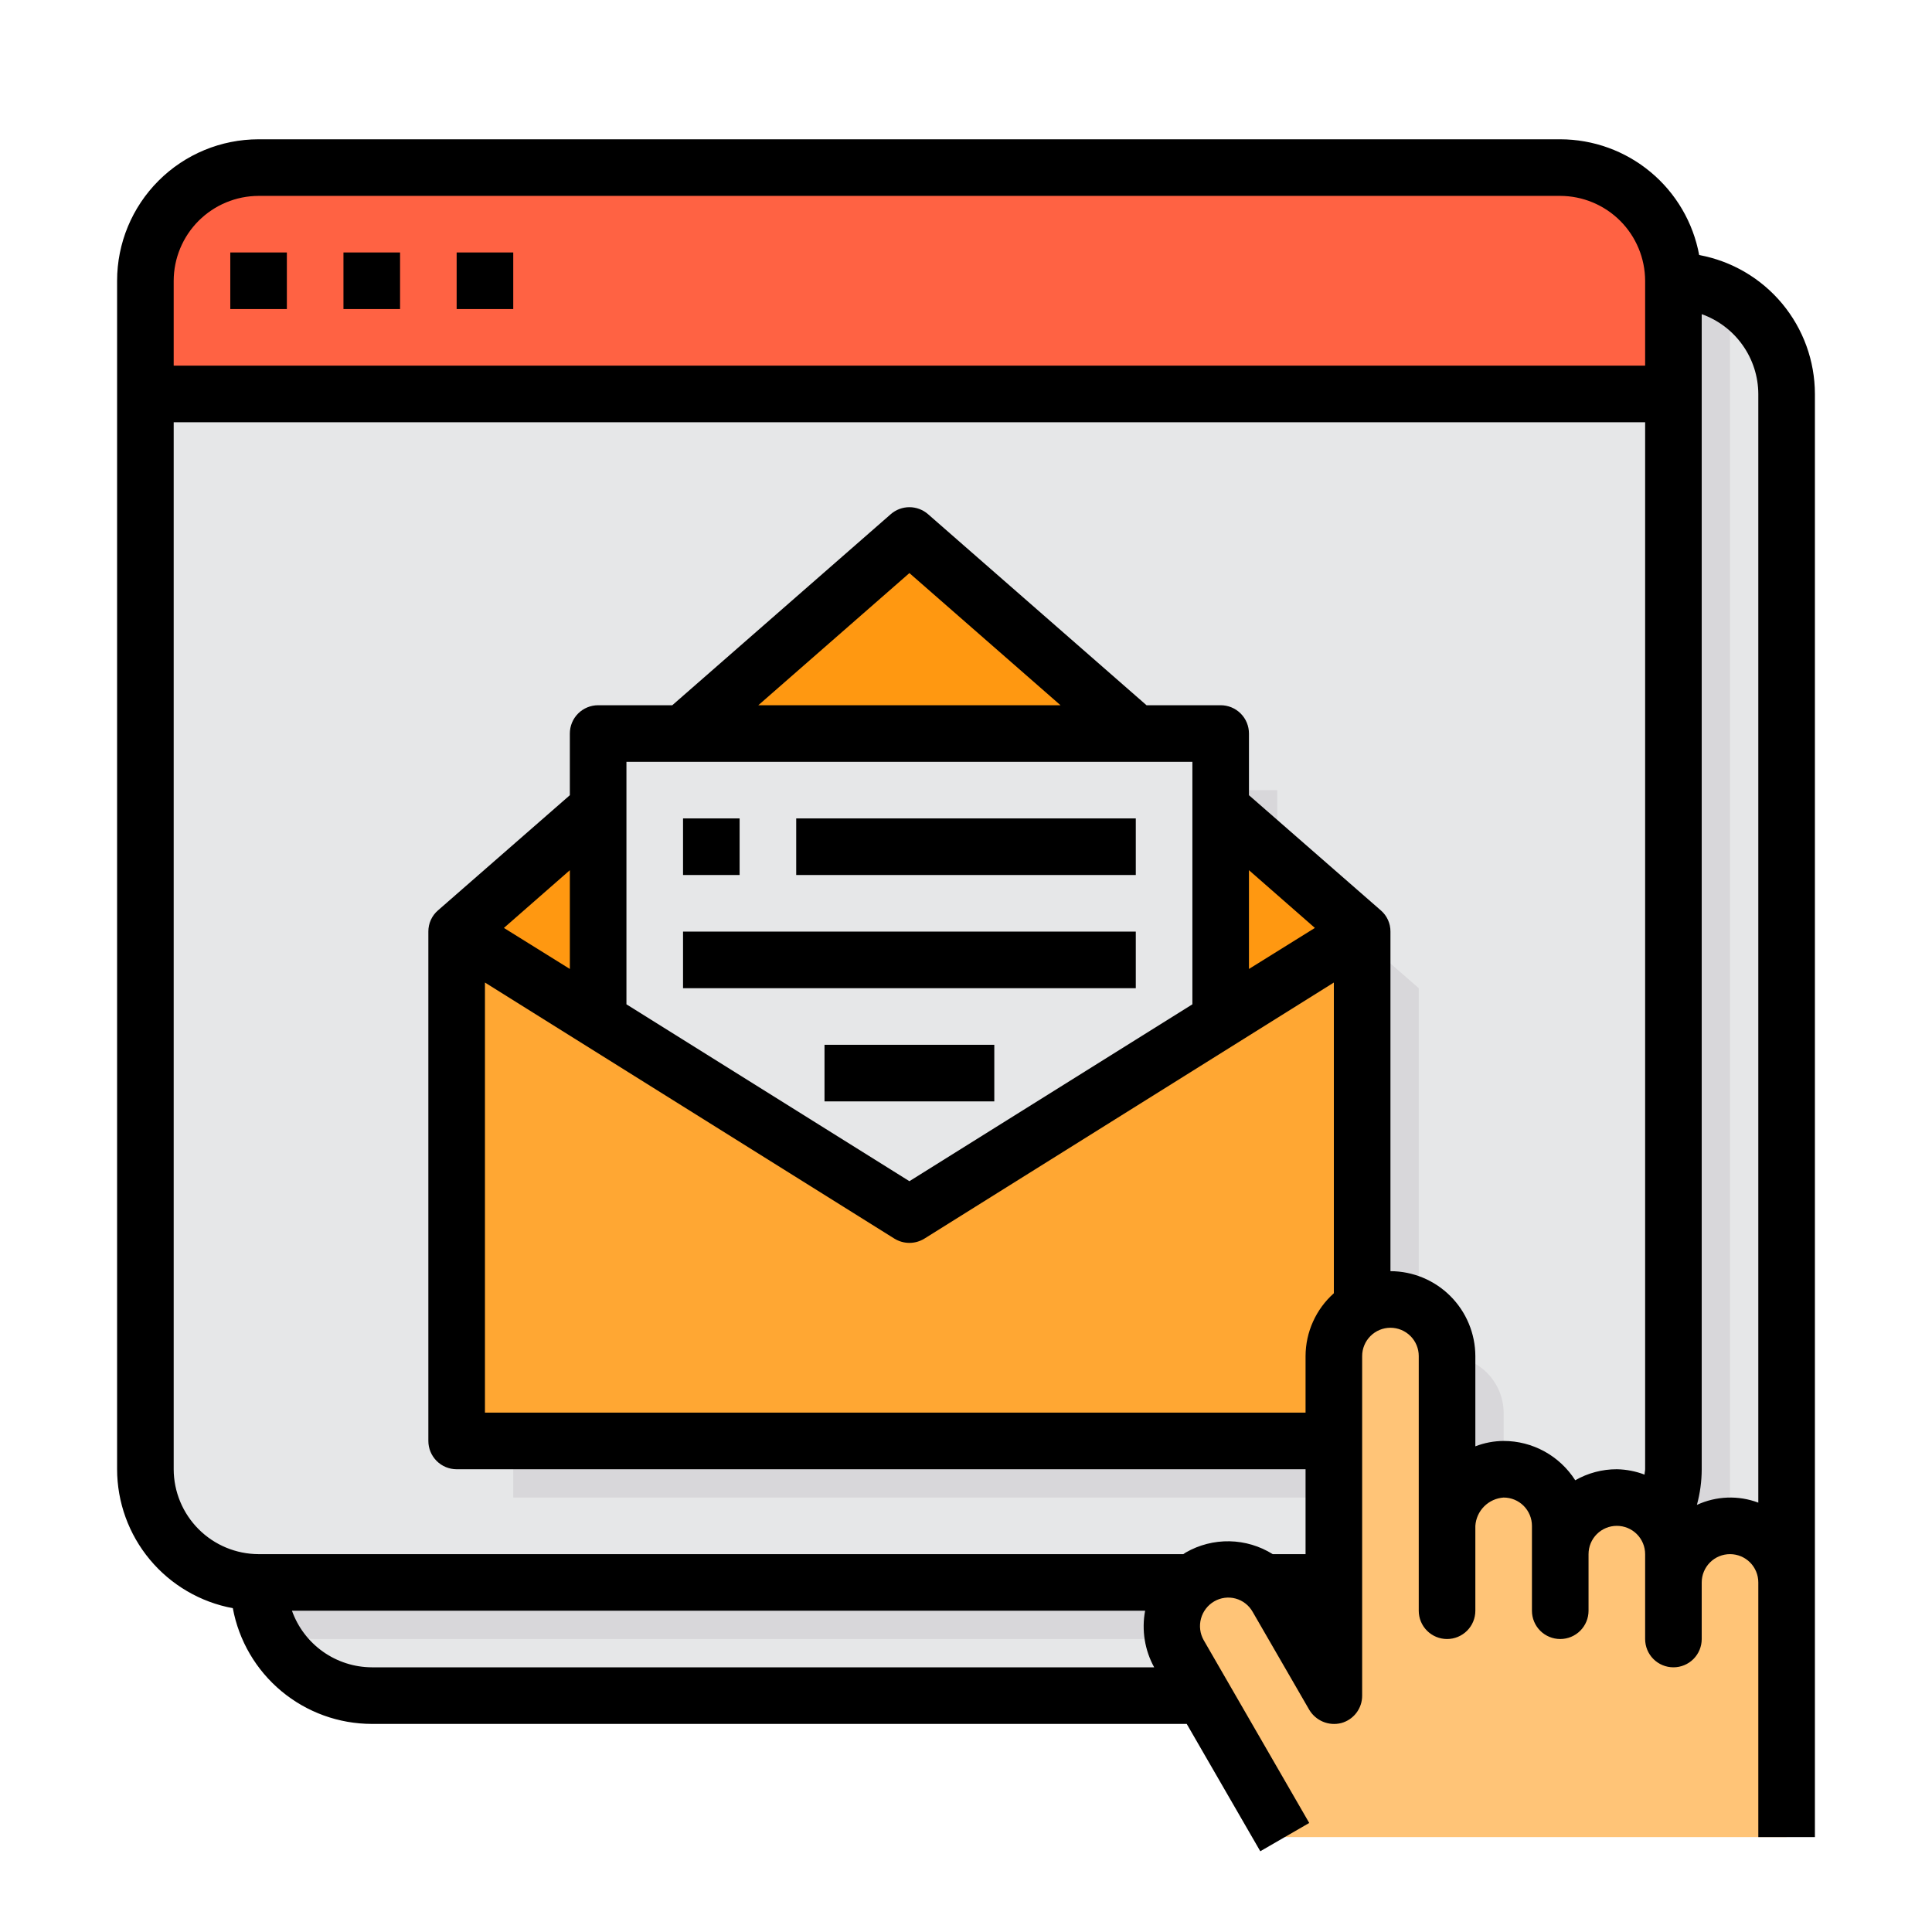 <svg width="102" height="102" viewBox="0 0 102 102" fill="none" xmlns="http://www.w3.org/2000/svg">
<path d="M94.324 20.799V83.545C94.324 85.129 93.695 86.65 92.574 87.77C91.453 88.891 89.933 89.52 88.349 89.52H19.627C18.477 89.52 17.352 89.187 16.387 88.562C15.422 87.936 14.659 87.044 14.189 85.995C13.836 85.226 13.652 84.391 13.652 83.545V20.799C13.652 19.214 14.281 17.694 15.402 16.574C16.523 15.453 18.043 14.823 19.627 14.823H88.349C89.194 14.824 90.03 15.008 90.799 15.361C91.848 15.831 92.74 16.594 93.365 17.559C93.991 18.524 94.324 19.649 94.324 20.799Z" fill="#E6E7E8"/>
<path d="M91.336 17.811V80.557C91.336 82.142 90.707 83.662 89.586 84.782C88.466 85.903 86.945 86.532 85.361 86.532H16.64C15.794 86.532 14.958 86.348 14.189 85.995C13.836 85.226 13.652 84.391 13.652 83.545V20.799C13.652 19.214 14.281 17.694 15.402 16.574C16.523 15.453 18.043 14.823 19.627 14.823H88.349C89.194 14.824 90.03 15.008 90.799 15.361C91.152 16.13 91.336 16.965 91.336 17.811Z" fill="#D8D7DA"/>
<path d="M88.349 14.823V20.799H7.676V14.823C7.676 13.239 8.305 11.719 9.426 10.598C10.547 9.477 12.067 8.848 13.652 8.848H82.373C83.958 8.848 85.478 9.477 86.598 10.598C87.719 11.719 88.349 13.239 88.349 14.823Z" fill="#FF6243"/>
<path d="M88.349 20.799V77.569C88.349 79.154 87.719 80.674 86.598 81.794C85.478 82.915 83.958 83.545 82.373 83.545H13.652C12.067 83.545 10.547 82.915 9.426 81.794C8.305 80.674 7.676 79.154 7.676 77.569V20.799H88.349Z" fill="#E6E7E8"/>
<path d="M70.421 87.339L71.676 89.52H64.924C64.798 88.98 64.824 88.415 64.998 87.888C65.171 87.361 65.487 86.892 65.909 86.533C66.048 86.424 66.193 86.325 66.343 86.234C66.683 86.037 67.058 85.91 67.448 85.859C67.837 85.809 68.233 85.835 68.612 85.938C68.991 86.041 69.346 86.218 69.656 86.458C69.967 86.699 70.227 86.998 70.421 87.339Z" fill="#D8D7DA"/>
<path d="M94.324 83.545C94.324 85.13 93.695 86.65 92.574 87.77C91.453 88.891 89.933 89.52 88.349 89.52H73.409V74.581C73.412 73.789 73.727 73.031 74.287 72.471C74.847 71.911 75.605 71.596 76.397 71.593C77.188 71.599 77.944 71.916 78.503 72.475C79.062 73.034 79.379 73.79 79.385 74.581V83.545C79.412 82.761 79.736 82.017 80.29 81.462C80.845 80.908 81.589 80.584 82.373 80.557C83.163 80.563 83.92 80.879 84.479 81.438C85.038 81.998 85.355 82.754 85.361 83.545V85.039C85.363 84.247 85.679 83.488 86.238 82.928C86.798 82.369 87.557 82.053 88.349 82.051C88.741 82.049 89.129 82.126 89.492 82.277C89.853 82.428 90.181 82.651 90.455 82.932C90.547 83.02 90.632 83.115 90.709 83.216C91.12 83.734 91.341 84.377 91.336 85.039V86.533C91.339 85.741 91.654 84.982 92.214 84.422C92.774 83.863 93.533 83.547 94.324 83.545Z" fill="#D8D7DA"/>
<path d="M67.433 45.644V41.714H62.952L51 31.257L39.048 41.714H34.567V45.644L27.097 52.172V79.063H70.421H73.409H74.903V71.997V68.605V52.172L67.433 45.644Z" fill="#D8D7DA"/>
<path d="M64.445 53.86L48.012 64.124L31.579 53.86L24.109 49.184V76.075H67.433H70.421H71.915V69.009V65.617V49.184L64.445 53.86Z" fill="#FFA733"/>
<path d="M71.915 49.184L64.445 53.86V42.656L71.915 49.184Z" fill="#FF9811"/>
<path d="M64.445 42.656V53.86L48.012 64.123L31.579 53.86V42.656V38.726H36.061H59.964H64.445V42.656Z" fill="#E6E7E8"/>
<path d="M59.964 38.727H36.061L48.012 28.269L59.964 38.727Z" fill="#FF9811"/>
<path d="M31.579 42.656V53.86L24.109 49.184L31.579 42.656Z" fill="#FF9811"/>
<path d="M94.324 83.545V96.99H67.837L63.519 89.52L62.264 87.339C61.909 86.731 61.78 86.016 61.9 85.322C62.02 84.628 62.382 83.998 62.922 83.545C63.06 83.437 63.205 83.337 63.355 83.246C63.695 83.049 64.07 82.922 64.46 82.871C64.849 82.821 65.245 82.848 65.624 82.95C66.003 83.053 66.358 83.23 66.669 83.47C66.979 83.711 67.239 84.01 67.433 84.351L70.421 89.52V71.593C70.424 70.802 70.739 70.043 71.299 69.483C71.859 68.923 72.617 68.608 73.409 68.605C74.2 68.611 74.956 68.928 75.515 69.487C76.074 70.046 76.391 70.802 76.397 71.593V80.557C76.424 79.773 76.748 79.029 77.303 78.475C77.857 77.92 78.601 77.596 79.385 77.569C80.175 77.575 80.932 77.891 81.491 78.451C82.05 79.01 82.367 79.766 82.373 80.557V82.051C82.375 81.259 82.691 80.5 83.251 79.941C83.81 79.381 84.569 79.065 85.361 79.063C85.753 79.061 86.142 79.138 86.504 79.289C86.865 79.441 87.193 79.663 87.467 79.944C87.559 80.032 87.644 80.127 87.721 80.228C88.132 80.746 88.353 81.389 88.349 82.051V83.545C88.351 82.753 88.666 81.994 89.226 81.434C89.786 80.875 90.545 80.559 91.336 80.557C92.127 80.563 92.883 80.879 93.443 81.438C94.002 81.998 94.318 82.754 94.324 83.545Z" fill="#FFC477"/>
<path d="M36.061 43.208H39.048V46.196H36.061V43.208Z" fill="black"/>
<path d="M42.036 43.208H59.964V46.196H42.036V43.208Z" fill="black"/>
<path d="M36.061 49.184H59.964V52.172H36.061V49.184Z" fill="black"/>
<path d="M43.53 55.16H52.494V58.148H43.53V55.16Z" fill="black"/>
<path d="M89.708 13.464C89.391 11.749 88.484 10.2 87.144 9.084C85.804 7.968 84.116 7.356 82.373 7.354H13.652C11.67 7.354 9.77 8.141 8.37 9.542C6.969 10.942 6.182 12.842 6.182 14.823V77.569C6.184 79.312 6.796 81 7.912 82.34C9.028 83.68 10.578 84.587 12.292 84.904C12.609 86.619 13.517 88.168 14.856 89.284C16.196 90.4 17.884 91.012 19.627 91.014H62.653L66.537 97.737L69.121 96.243L63.549 86.592C63.354 86.247 63.302 85.839 63.406 85.456C63.509 85.073 63.759 84.746 64.102 84.546C64.271 84.447 64.458 84.383 64.653 84.357C64.847 84.331 65.044 84.344 65.234 84.396C65.423 84.447 65.6 84.536 65.754 84.657C65.909 84.777 66.038 84.927 66.134 85.098L69.121 90.267C69.289 90.551 69.545 90.772 69.849 90.899C70.153 91.026 70.49 91.05 70.81 90.969C71.128 90.884 71.409 90.695 71.609 90.433C71.809 90.171 71.917 89.85 71.915 89.52V71.593C71.915 71.197 72.073 70.817 72.353 70.537C72.633 70.257 73.013 70.099 73.409 70.099C73.805 70.099 74.185 70.257 74.466 70.537C74.746 70.817 74.903 71.197 74.903 71.593V85.039C74.903 85.435 75.06 85.815 75.341 86.095C75.621 86.375 76.001 86.532 76.397 86.532C76.793 86.532 77.173 86.375 77.453 86.095C77.734 85.815 77.891 85.435 77.891 85.039V80.557C77.917 80.169 78.082 79.804 78.357 79.529C78.632 79.254 78.997 79.089 79.385 79.063C79.781 79.063 80.161 79.22 80.441 79.5C80.721 79.781 80.879 80.161 80.879 80.557V85.039C80.879 85.435 81.036 85.815 81.316 86.095C81.597 86.375 81.977 86.532 82.373 86.532C82.769 86.532 83.149 86.375 83.429 86.095C83.709 85.815 83.867 85.435 83.867 85.039V82.051C83.867 81.654 84.024 81.275 84.304 80.994C84.584 80.714 84.964 80.557 85.361 80.557C85.757 80.557 86.137 80.714 86.417 80.994C86.697 81.275 86.855 81.654 86.855 82.051V86.532C86.855 86.929 87.012 87.309 87.292 87.589C87.572 87.869 87.952 88.026 88.349 88.026C88.745 88.026 89.125 87.869 89.405 87.589C89.685 87.309 89.842 86.929 89.842 86.532V83.545C89.842 83.148 90 82.769 90.28 82.488C90.56 82.208 90.94 82.051 91.336 82.051C91.733 82.051 92.113 82.208 92.393 82.488C92.673 82.769 92.83 83.148 92.83 83.545V96.99H95.818V20.799C95.816 19.056 95.204 17.368 94.088 16.028C92.972 14.688 91.422 13.781 89.708 13.464ZM19.627 88.026C18.703 88.022 17.803 87.732 17.049 87.198C16.295 86.663 15.725 85.909 15.414 85.039H60.457C60.265 86.06 60.434 87.116 60.935 88.026H19.627ZM70.421 68.277C69.953 68.694 69.578 69.204 69.321 69.776C69.063 70.347 68.929 70.966 68.927 71.593V74.581H25.603V51.873L47.22 65.393C47.458 65.54 47.733 65.618 48.012 65.618C48.292 65.618 48.566 65.54 48.804 65.393L70.421 51.873V68.277ZM26.604 48.99L30.085 45.942V51.156L26.604 48.99ZM62.952 40.22V53.023L48.012 62.361L33.073 53.023V40.22H62.952ZM40.035 37.233L48.012 30.256L55.99 37.233H40.035ZM65.939 51.156V45.942L69.42 48.99L65.939 51.156ZM86.855 77.569C86.855 77.659 86.825 77.748 86.825 77.853C86.357 77.674 85.861 77.578 85.361 77.569C84.59 77.567 83.833 77.768 83.165 78.151C82.76 77.516 82.201 76.992 81.541 76.629C80.88 76.266 80.139 76.075 79.385 76.075C78.874 76.078 78.368 76.174 77.891 76.359V71.593C77.887 70.406 77.414 69.268 76.574 68.428C75.735 67.588 74.597 67.115 73.409 67.111V49.184C73.411 48.972 73.366 48.761 73.278 48.568C73.191 48.374 73.062 48.202 72.901 48.064L65.939 41.983V38.727C65.939 38.33 65.782 37.95 65.502 37.67C65.222 37.39 64.842 37.233 64.445 37.233H60.531L48.998 27.148C48.725 26.909 48.375 26.777 48.012 26.777C47.649 26.777 47.299 26.909 47.026 27.148L35.493 37.233H31.579C31.183 37.233 30.803 37.39 30.522 37.67C30.242 37.95 30.085 38.33 30.085 38.727V41.983L23.123 48.064C22.962 48.202 22.834 48.374 22.746 48.568C22.658 48.761 22.614 48.972 22.615 49.184V76.075C22.615 76.471 22.773 76.851 23.053 77.131C23.333 77.412 23.713 77.569 24.109 77.569H68.927V82.051H67.194C66.509 81.623 65.721 81.388 64.913 81.372C64.106 81.356 63.309 81.56 62.608 81.961L62.474 82.051H13.652C12.464 82.047 11.326 81.574 10.486 80.734C9.647 79.894 9.173 78.757 9.17 77.569V22.293H86.855V77.569ZM86.855 19.305H9.17V14.823C9.173 13.636 9.647 12.498 10.486 11.658C11.326 10.819 12.464 10.345 13.652 10.342H82.373C83.56 10.345 84.698 10.819 85.538 11.658C86.378 12.498 86.851 13.636 86.855 14.823V19.305ZM92.83 79.332C92.309 79.136 91.754 79.045 91.197 79.066C90.641 79.086 90.094 79.217 89.588 79.451C89.755 78.838 89.841 78.205 89.842 77.569V16.586C90.713 16.896 91.467 17.467 92.001 18.221C92.536 18.975 92.826 19.875 92.83 20.799V79.332Z" fill="black"/>
<path d="M12.158 13.329H15.145V16.317H12.158V13.329Z" fill="black"/>
<path d="M18.133 13.329H21.121V16.317H18.133V13.329Z" fill="black"/>
<path d="M24.109 13.329H27.097V16.317H24.109V13.329Z" fill="black"/>
</svg>
